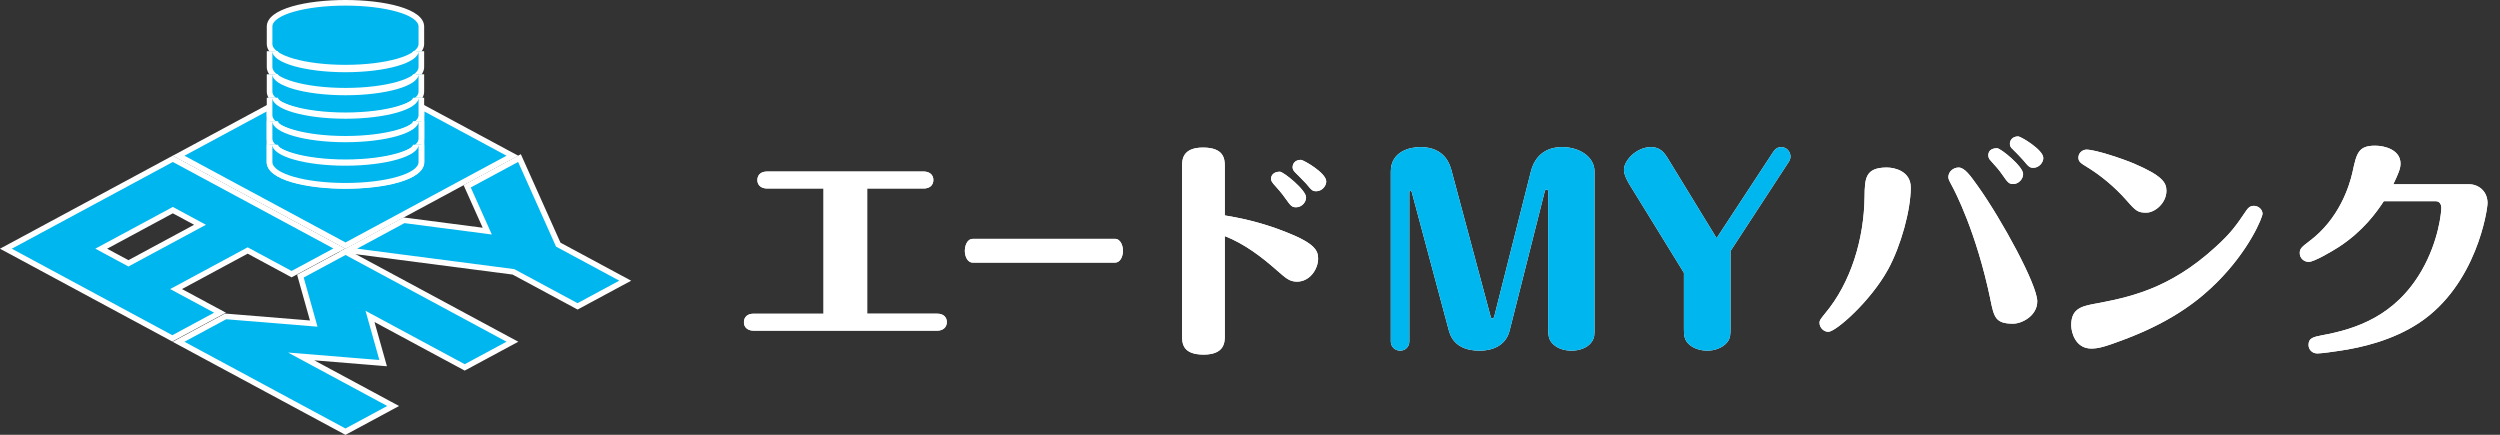 <svg width="322" height="56" viewBox="0 0 322 56" fill="none" xmlns="http://www.w3.org/2000/svg">
<rect x="0" y="0" width="322" height="56" fill="#333333" stroke="none"/>
<g clip-path="url(#clip0_2547_453)">
<path d="M111.694 40.402H120.723C121.439 40.402 121.95 40.792 121.95 41.482C121.95 42.172 121.439 42.589 120.723 42.589H97.043C96.327 42.589 95.816 42.172 95.816 41.514C95.816 40.797 96.327 40.407 97.043 40.407H106.072V24.277H98.775C98.059 24.277 97.548 23.855 97.548 23.202C97.548 22.485 98.059 22.095 98.775 22.095H118.991C119.707 22.095 120.218 22.512 120.218 23.17C120.218 23.887 119.707 24.277 118.991 24.277H111.694V40.407V40.402Z" fill="white"/>
<path d="M143.608 30.764C144.345 30.764 144.64 31.691 144.64 32.292C144.64 32.893 144.372 33.82 143.608 33.82H125.282C124.566 33.82 124.271 32.925 124.271 32.324C124.271 31.697 124.54 30.769 125.303 30.769H143.608V30.764Z" fill="white"/>
<path d="M157.754 43.248C157.754 44.027 157.754 45.672 155.033 45.672C152.311 45.672 152.253 44.206 152.253 43.248V21.4C152.253 20.651 152.253 19.007 154.943 19.007C157.633 19.007 157.754 20.446 157.754 21.4V27.744C159.339 28.013 162.24 28.524 165.736 29.931C169.384 31.37 169.774 32.297 169.774 33.314C169.774 34.632 168.726 36.276 167.052 36.276C166.094 36.276 165.615 35.828 164.483 34.837C162.45 33.04 160.266 31.396 157.754 30.405V43.248ZM168.221 25.436C168.221 26.063 167.652 26.696 166.936 26.696C166.399 26.696 166.246 26.517 165.562 25.557C165.083 24.867 164.604 24.33 164.009 23.671C163.919 23.55 163.709 23.313 163.709 23.044C163.709 22.506 164.13 22.116 164.846 22.116C165.293 22.116 168.226 24.451 168.226 25.436H168.221ZM170.821 23.37C170.821 23.971 170.253 24.63 169.537 24.63C169.058 24.63 168.937 24.509 168.252 23.671C168.015 23.402 167.089 22.475 166.815 22.206C166.636 22.027 166.488 21.816 166.488 21.547C166.488 21.131 166.757 20.588 167.562 20.588C167.863 20.588 170.821 22.264 170.821 23.37Z" fill="white"/>
<path d="M191.99 40.734C192.022 40.86 192.053 41.018 192.211 41.018C192.401 41.018 192.432 40.829 192.464 40.734L197.176 22.09C197.929 19.134 200.319 18.944 201.198 18.944C203.399 18.944 205.373 20.172 205.373 22.09V42.304C205.373 43.026 205.404 43.5 204.994 44.064C204.431 44.849 203.33 45.166 202.419 45.166C201.635 45.166 200.787 44.944 200.25 44.507C199.529 43.943 199.403 43.406 199.403 42.304V24.698C199.403 24.572 199.371 24.414 199.182 24.414C199.055 24.414 198.992 24.54 198.961 24.667L194.438 42.589C193.78 45.166 191.048 45.166 190.574 45.166C187.305 45.166 186.773 43.153 186.583 42.462L181.84 24.762C181.84 24.73 181.777 24.572 181.651 24.572C181.524 24.572 181.524 24.73 181.524 24.825V43.969C181.524 44.723 180.929 45.166 180.361 45.166C179.639 45.166 179.134 44.633 179.134 43.969V22.09C179.134 19.513 181.582 18.944 182.935 18.944C186.141 18.944 186.768 21.236 186.989 22.09L191.985 40.734H191.99Z" fill="white"/>
<path d="M209.853 23.724C209.79 23.597 209.163 22.622 209.163 21.869C209.163 20.704 210.732 18.944 212.68 18.944C213.875 18.944 214.407 19.761 214.754 20.298L221.098 30.674L228.384 19.576C228.542 19.355 228.795 18.949 229.422 18.949C230.08 18.949 230.617 19.482 230.617 20.177C230.617 20.367 230.522 20.646 230.459 20.741L222.888 32.339V42.304C222.888 43.026 222.888 43.532 222.478 44.064C221.883 44.818 220.814 45.166 219.903 45.166C219.277 45.166 218.397 45.008 217.734 44.507C216.887 43.88 216.887 43.121 216.887 42.304V35.138L209.853 23.724Z" fill="white"/>
<path d="M246.105 24.151C246.105 27.086 244.821 31.691 243.204 34.658C240.93 38.816 236.445 42.736 235.492 42.736C234.891 42.736 234.354 42.199 234.354 41.572C234.354 41.272 234.444 41.156 235.07 40.376C238.387 36.423 240.093 30.796 240.156 25.352C240.188 23.018 240.214 21.579 243.025 21.579C244.099 21.579 246.105 22.09 246.105 24.151ZM256.361 38.547C254.539 29.868 251.817 24.662 251.338 23.792C251.012 23.192 250.949 23.012 250.949 22.807C250.949 22.09 251.607 21.579 252.265 21.579C253.044 21.579 253.76 22.596 254.744 23.971C257.856 28.34 262.399 36.692 262.399 38.816C262.399 40.671 260.425 41.688 259.288 41.688C257.013 41.688 256.834 40.882 256.355 38.547H256.361ZM260.578 22.417C260.578 23.044 260.009 23.703 259.293 23.703C258.782 23.703 258.603 23.523 257.945 22.564C257.524 21.937 257.019 21.368 256.361 20.646C256.271 20.557 256.092 20.32 256.092 20.019C256.092 19.302 256.661 19.092 257.229 19.092C257.677 19.092 260.578 21.426 260.578 22.412V22.417ZM263.178 20.351C263.178 20.952 262.61 21.611 261.894 21.611C261.446 21.611 261.294 21.489 260.609 20.652C260.43 20.441 259.472 19.424 259.204 19.187C259.025 19.039 258.872 18.828 258.872 18.528C258.872 18.106 259.172 17.569 259.951 17.569C260.251 17.569 263.178 19.276 263.178 20.351Z" fill="white"/>
<path d="M269.554 39.174C274.039 38.336 279.33 37.351 285.4 31.781C287.343 30.016 288.032 29.03 289.349 27.081C289.617 26.691 289.886 26.511 290.275 26.511C290.902 26.511 291.412 26.991 291.412 27.529C291.412 27.976 289.738 32.197 285.49 36.418C283.694 38.184 280.346 41.208 273.528 43.754C271.075 44.681 270.27 44.892 269.343 44.892C267.337 44.892 266.774 42.826 266.774 41.899C266.774 40.012 267.758 39.506 269.554 39.174ZM273.892 25.795C272.307 23.998 270.512 22.564 268.959 21.605C267.974 21.005 267.7 20.826 267.7 20.288C267.7 19.687 268.237 19.271 268.748 19.271C269.885 19.271 273.444 20.467 274.85 21.068C278.467 22.622 279.035 23.492 279.035 24.572C279.035 26.158 277.54 27.386 276.466 27.386C275.392 27.386 275.15 27.239 273.897 25.8L273.892 25.795Z" fill="white"/>
<path d="M318.03 23.734C319.199 23.734 320.394 24.604 320.394 26.158C320.394 26.996 318.989 36.666 311.602 41.572C308.222 43.817 304.184 44.776 301.257 45.192C300.72 45.282 298.983 45.524 298.478 45.524C297.788 45.524 297.34 45.013 297.34 44.417C297.34 43.522 297.998 43.401 299.046 43.19C303.474 42.383 308.522 40.703 311.902 34.869C314.145 30.98 314.445 27.239 314.445 26.785C314.445 26.332 314.235 25.916 313.729 25.916H307.033C306.106 27.323 304.4 29.747 301.231 31.813C300.394 32.35 298.062 33.731 297.372 33.731C296.772 33.731 296.208 33.283 296.208 32.593C296.208 32.055 296.419 31.844 297.404 31.096C301.289 28.224 302.605 23.94 302.995 22.206C303.532 19.724 303.742 18.765 305.927 18.765C307.154 18.765 309.186 19.303 309.186 21.068C309.186 21.727 308.917 22.327 308.259 23.734H318.036H318.03Z" fill="white"/>
<path d="M111.694 40.402H120.723C121.439 40.402 121.95 40.792 121.95 41.482C121.95 42.172 121.439 42.589 120.723 42.589H97.043C96.327 42.589 95.816 42.172 95.816 41.514C95.816 40.797 96.327 40.407 97.043 40.407H106.072V24.277H98.775C98.059 24.277 97.548 23.855 97.548 23.202C97.548 22.485 98.059 22.095 98.775 22.095H118.991C119.707 22.095 120.218 22.512 120.218 23.17C120.218 23.887 119.707 24.277 118.991 24.277H111.694V40.407V40.402Z" fill="white"/>
<path d="M143.608 30.764C144.345 30.764 144.64 31.691 144.64 32.292C144.64 32.893 144.372 33.82 143.608 33.82H125.282C124.566 33.82 124.271 32.925 124.271 32.324C124.271 31.697 124.54 30.769 125.303 30.769H143.608V30.764Z" fill="white"/>
<path d="M157.754 43.248C157.754 44.027 157.754 45.672 155.033 45.672C152.311 45.672 152.253 44.206 152.253 43.248V21.4C152.253 20.651 152.253 19.007 154.943 19.007C157.633 19.007 157.754 20.446 157.754 21.4V27.744C159.339 28.013 162.24 28.524 165.736 29.931C169.384 31.37 169.774 32.297 169.774 33.314C169.774 34.632 168.726 36.276 167.052 36.276C166.094 36.276 165.615 35.828 164.483 34.837C162.45 33.04 160.266 31.396 157.754 30.405V43.248ZM168.221 25.436C168.221 26.063 167.652 26.696 166.936 26.696C166.399 26.696 166.246 26.517 165.562 25.557C165.083 24.867 164.604 24.33 164.009 23.671C163.919 23.55 163.709 23.313 163.709 23.044C163.709 22.506 164.13 22.116 164.846 22.116C165.293 22.116 168.226 24.451 168.226 25.436H168.221ZM170.821 23.37C170.821 23.971 170.253 24.63 169.537 24.63C169.058 24.63 168.937 24.509 168.252 23.671C168.015 23.402 167.089 22.475 166.815 22.206C166.636 22.027 166.488 21.816 166.488 21.547C166.488 21.131 166.757 20.588 167.562 20.588C167.863 20.588 170.821 22.264 170.821 23.37Z" fill="white"/>
<path d="M191.99 40.734C192.022 40.86 192.053 41.018 192.211 41.018C192.401 41.018 192.432 40.829 192.464 40.734L197.176 22.09C197.929 19.134 200.319 18.944 201.198 18.944C203.399 18.944 205.373 20.172 205.373 22.09V42.304C205.373 43.026 205.404 43.5 204.994 44.064C204.431 44.849 203.33 45.166 202.419 45.166C201.635 45.166 200.787 44.944 200.25 44.507C199.529 43.943 199.403 43.406 199.403 42.304V24.698C199.403 24.572 199.371 24.414 199.182 24.414C199.055 24.414 198.992 24.54 198.961 24.667L194.438 42.589C193.78 45.166 191.048 45.166 190.574 45.166C187.305 45.166 186.773 43.153 186.583 42.462L181.84 24.762C181.84 24.73 181.777 24.572 181.651 24.572C181.524 24.572 181.524 24.73 181.524 24.825V43.969C181.524 44.723 180.929 45.166 180.361 45.166C179.639 45.166 179.134 44.633 179.134 43.969V22.09C179.134 19.513 181.582 18.944 182.935 18.944C186.141 18.944 186.768 21.236 186.989 22.09L191.985 40.734H191.99Z" fill="#00B6EE"/>
<path d="M209.853 23.724C209.79 23.597 209.163 22.622 209.163 21.869C209.163 20.704 210.732 18.944 212.68 18.944C213.875 18.944 214.407 19.761 214.754 20.298L221.098 30.674L228.384 19.576C228.542 19.355 228.795 18.949 229.422 18.949C230.08 18.949 230.617 19.482 230.617 20.177C230.617 20.367 230.522 20.646 230.459 20.741L222.888 32.339V42.304C222.888 43.026 222.888 43.532 222.478 44.064C221.883 44.818 220.814 45.166 219.903 45.166C219.277 45.166 218.397 45.008 217.734 44.507C216.887 43.88 216.887 43.121 216.887 42.304V35.138L209.853 23.724Z" fill="#00B6EE"/>
<path d="M246.105 24.151C246.105 27.086 244.821 31.691 243.204 34.658C240.93 38.816 236.445 42.736 235.492 42.736C234.891 42.736 234.354 42.199 234.354 41.572C234.354 41.272 234.444 41.156 235.07 40.376C238.387 36.423 240.093 30.796 240.156 25.352C240.188 23.018 240.214 21.579 243.025 21.579C244.099 21.579 246.105 22.09 246.105 24.151ZM256.361 38.547C254.539 29.868 251.817 24.662 251.338 23.792C251.012 23.192 250.949 23.012 250.949 22.807C250.949 22.09 251.607 21.579 252.265 21.579C253.044 21.579 253.76 22.596 254.744 23.971C257.856 28.34 262.399 36.692 262.399 38.816C262.399 40.671 260.425 41.688 259.288 41.688C257.013 41.688 256.834 40.882 256.355 38.547H256.361ZM260.578 22.417C260.578 23.044 260.009 23.703 259.293 23.703C258.782 23.703 258.603 23.523 257.945 22.564C257.524 21.937 257.019 21.368 256.361 20.646C256.271 20.557 256.092 20.32 256.092 20.019C256.092 19.302 256.661 19.092 257.229 19.092C257.677 19.092 260.578 21.426 260.578 22.412V22.417ZM263.178 20.351C263.178 20.952 262.61 21.611 261.894 21.611C261.446 21.611 261.294 21.489 260.609 20.652C260.43 20.441 259.472 19.424 259.204 19.187C259.025 19.039 258.872 18.828 258.872 18.528C258.872 18.106 259.172 17.569 259.951 17.569C260.251 17.569 263.178 19.276 263.178 20.351Z" fill="white"/>
<path d="M269.554 39.174C274.039 38.336 279.33 37.351 285.4 31.781C287.343 30.016 288.032 29.03 289.349 27.081C289.617 26.691 289.886 26.511 290.275 26.511C290.902 26.511 291.412 26.991 291.412 27.529C291.412 27.976 289.738 32.197 285.49 36.418C283.694 38.184 280.346 41.208 273.528 43.754C271.075 44.681 270.27 44.892 269.343 44.892C267.337 44.892 266.774 42.826 266.774 41.899C266.774 40.012 267.758 39.506 269.554 39.174ZM273.892 25.795C272.307 23.998 270.512 22.564 268.959 21.605C267.974 21.005 267.7 20.826 267.7 20.288C267.7 19.687 268.237 19.271 268.748 19.271C269.885 19.271 273.444 20.467 274.85 21.068C278.467 22.622 279.035 23.492 279.035 24.572C279.035 26.158 277.54 27.386 276.466 27.386C275.392 27.386 275.15 27.239 273.897 25.8L273.892 25.795Z" fill="white"/>
<path d="M318.03 23.734C319.199 23.734 320.394 24.604 320.394 26.158C320.394 26.996 318.989 36.666 311.602 41.572C308.222 43.817 304.184 44.776 301.257 45.192C300.72 45.282 298.983 45.524 298.478 45.524C297.788 45.524 297.34 45.013 297.34 44.417C297.34 43.522 297.998 43.401 299.046 43.19C303.474 42.383 308.522 40.703 311.902 34.869C314.145 30.98 314.445 27.239 314.445 26.785C314.445 26.332 314.235 25.916 313.729 25.916H307.033C306.106 27.323 304.4 29.747 301.231 31.813C300.394 32.35 298.062 33.731 297.372 33.731C296.772 33.731 296.208 33.283 296.208 32.593C296.208 32.055 296.419 31.844 297.404 31.096C301.289 28.224 302.605 23.94 302.995 22.206C303.532 19.724 303.742 18.765 305.927 18.765C307.154 18.765 309.186 19.303 309.186 21.068C309.186 21.727 308.917 22.327 308.259 23.734H318.036H318.03Z" fill="white"/>
<path d="M23.027 44.028L23.585 43.696L29.061 40.745L40.411 41.672L38.695 35.559L44.496 32.429L65.997 44.012L59.859 47.316L47.66 40.75L49.35 46.763L38.79 45.904L50.609 52.269L50.051 52.601L44.496 55.589L23.027 44.028Z" fill="#00B6EE"/>
<path d="M44.496 32.84L65.239 44.012L59.859 46.91L59.827 46.894L55.457 44.544L47.081 40.033L48.861 46.367L37.1 45.408L49.845 52.275L49.877 52.29L44.496 55.189L26.255 45.366L23.785 44.033L23.754 44.017L29.134 41.119L40.895 42.078L39.116 35.744L44.496 32.846M44.496 32.023L44.154 32.208L38.774 35.106L38.263 35.38L38.421 35.939L39.922 41.277L29.192 40.402L28.982 40.386L28.792 40.486L23.412 43.385L22.232 44.022L23.412 44.655L23.443 44.67L25.912 46.004L44.154 55.826L44.496 56.011L44.839 55.826L50.219 52.928L51.398 52.29L50.219 51.658L50.188 51.642L40.474 46.409L48.803 47.089L49.835 47.173L49.556 46.178L48.234 41.477L55.115 45.182L59.485 47.532L59.517 47.548L59.859 47.732L60.201 47.548L65.581 44.649L66.761 44.017L65.581 43.385L44.839 32.213L44.496 32.029V32.023Z" fill="white"/>
<path d="M66.129 35.017L44.839 32.245L52.03 28.377L62.759 29.768L60.169 23.993L66.908 20.362L71.899 31.507L80.528 36.155L74.389 39.459L66.129 35.017Z" fill="#00B6EE"/>
<path d="M66.734 20.862L71.62 31.765L79.764 36.149L74.384 39.048L66.239 34.663L45.992 32.029L52.093 28.74L63.349 30.205L60.633 24.145L66.734 20.857M67.076 19.861L66.397 20.23L60.296 23.518L59.706 23.834L59.98 24.446L62.17 29.331L52.193 28.034L51.962 28.003L51.757 28.113L45.655 31.401L43.686 32.461L45.907 32.751L66.024 35.364L74.052 39.685L74.394 39.87L74.737 39.685L80.117 36.787L81.296 36.155L80.117 35.522L72.188 31.254L67.403 20.573L67.087 19.866L67.076 19.861Z" fill="white"/>
<path d="M0.758 32.034L22.227 20.467L22.427 20.541L43.696 31.997L37.558 35.306L31.898 32.255L22.68 37.219L28.339 40.27L22.201 43.58L0.758 32.034ZM16.541 33.92L25.76 28.956L22.259 27.07L13.04 32.034L16.541 33.92Z" fill="#00B6EE"/>
<path d="M22.259 20.862L42.938 32.002L37.558 34.9L31.898 31.855L21.916 37.23L27.576 40.275L22.195 43.174L1.521 32.034L6.902 29.136L22.232 20.878L22.264 20.862M16.541 34.326L26.523 28.951L22.259 26.654L12.277 32.029L16.541 34.326ZM22.259 20.045L21.916 20.23L21.885 20.246L6.554 28.503L1.174 31.401L-0.005 32.034L1.174 32.666L21.853 43.806L22.195 43.99L22.538 43.806L27.918 40.908L29.098 40.275L27.918 39.643L23.438 37.23L31.898 32.671L37.215 35.538L37.558 35.722L37.9 35.538L43.28 32.64L44.46 32.007L43.28 31.375L22.601 20.235L22.259 20.051V20.045ZM13.799 32.034L22.259 27.476L25.002 28.951L16.541 33.509L13.799 32.034Z" fill="white"/>
<path d="M22.996 20.056L34.694 13.759V20.235V20.867C34.694 22.875 39.743 23.961 44.491 23.961C49.24 23.961 54.294 22.875 54.294 20.867V13.759L65.992 20.061L44.491 31.639L22.991 20.056H22.996Z" fill="#00B6EE"/>
<path d="M54.657 14.36L65.239 20.056L44.502 31.227L23.759 20.056L34.336 14.36V20.23V20.862C34.336 23.234 39.6 24.319 44.497 24.319C49.393 24.319 54.657 23.239 54.657 20.862V18.639C54.657 18.639 54.657 18.639 54.657 18.633V14.36ZM53.936 13.153V18.707V20.867C53.936 22.375 49.703 23.602 44.497 23.602C39.29 23.602 35.057 22.375 35.057 20.867V19.513V13.158L33.994 13.732L23.417 19.429L22.238 20.061L23.417 20.694L44.16 31.865L44.502 32.05L44.844 31.865L65.581 20.694L66.761 20.061L65.581 19.429L54.999 13.732L53.936 13.158V13.153Z" fill="white"/>
<path d="M44.496 8.721C39.758 8.721 34.725 7.646 34.725 5.654V3.425C34.725 1.433 39.758 0.358 44.496 0.358C49.235 0.358 54.268 1.433 54.268 3.425V5.654C54.268 7.646 49.235 8.721 44.496 8.721Z" fill="#00B6EE"/>
<path d="M44.496 0.722C49.693 0.722 53.91 1.934 53.91 3.425V5.649C53.91 7.146 49.698 8.352 44.496 8.352C39.295 8.352 35.083 7.14 35.083 5.649V3.425C35.083 1.929 39.295 0.722 44.496 0.722ZM44.496 0C39.616 0 34.362 1.07 34.362 3.425V5.649C34.362 8.005 39.616 9.074 44.496 9.074C49.377 9.074 54.631 8.005 54.631 5.649V3.425C54.631 1.07 49.377 0 44.496 0Z" fill="white"/>
<path d="M44.496 11.688C39.758 11.688 34.725 10.613 34.725 8.621V6.598H35.447C35.447 7.578 38.89 8.943 44.496 8.943C50.103 8.943 53.552 7.578 53.552 6.598H54.273V8.621C54.273 10.613 49.24 11.688 44.502 11.688H44.496Z" fill="#00B6EE"/>
<path d="M53.91 6.598V8.621C53.91 10.118 49.698 11.325 44.496 11.325C39.295 11.325 35.083 10.113 35.083 8.621V6.598C35.083 8.094 39.295 9.301 44.496 9.301C49.698 9.301 53.91 8.089 53.91 6.598ZM53.188 6.598C53.188 7.193 50.23 8.584 44.496 8.584C38.763 8.584 35.805 7.193 35.805 6.598H34.362V8.621C34.362 10.977 39.616 12.046 44.496 12.046C49.377 12.046 54.631 10.977 54.631 8.621V6.598H53.188Z" fill="white"/>
<path d="M44.496 14.855C39.758 14.855 34.725 13.78 34.725 11.788V9.564H35.447C35.447 10.544 38.89 11.909 44.496 11.909C50.103 11.909 53.552 10.544 53.552 9.564H54.273V11.788C54.273 13.78 49.24 14.855 44.502 14.855H44.496Z" fill="#00B6EE"/>
<path d="M53.91 9.564V11.788C53.91 13.284 49.698 14.491 44.496 14.491C39.295 14.491 35.083 13.279 35.083 11.788V9.564C35.083 11.061 39.295 12.268 44.496 12.268C49.698 12.268 53.91 11.056 53.91 9.564ZM53.188 9.564C53.188 10.16 50.23 11.551 44.496 11.551C38.763 11.551 35.805 10.16 35.805 9.564H34.362V11.788C34.362 14.143 39.616 15.213 44.496 15.213C49.377 15.213 54.631 14.143 54.631 11.788V9.564H53.188Z" fill="white"/>
<path d="M44.496 17.88C39.758 17.88 34.725 16.805 34.725 14.813V12.584H35.447C35.447 13.564 38.89 14.929 44.496 14.929C50.103 14.929 53.552 13.564 53.552 12.584H54.273V14.813C54.273 16.805 49.24 17.88 44.502 17.88H44.496Z" fill="#00B6EE"/>
<path d="M53.91 12.589V14.813C53.91 16.309 49.698 17.516 44.496 17.516C39.295 17.516 35.083 16.304 35.083 14.813V12.589C35.083 14.086 39.295 15.292 44.496 15.292C49.698 15.292 53.91 14.08 53.91 12.589ZM53.188 12.589C53.188 13.185 50.23 14.576 44.496 14.576C38.763 14.576 35.805 13.185 35.805 12.589H34.362V14.813C34.362 17.168 39.616 18.238 44.496 18.238C49.377 18.238 54.631 17.168 54.631 14.813V12.589H53.188Z" fill="white"/>
<path d="M44.496 20.904C39.758 20.904 34.725 19.829 34.725 17.837V15.614H35.447C35.447 16.594 38.89 17.959 44.496 17.959C50.103 17.959 53.552 16.594 53.552 15.614H54.273V17.837C54.273 19.829 49.24 20.904 44.502 20.904H44.496Z" fill="#00B6EE"/>
<path d="M53.91 15.614V17.837C53.91 19.334 49.698 20.541 44.496 20.541C39.295 20.541 35.083 19.329 35.083 17.837V15.614C35.083 17.11 39.295 18.317 44.496 18.317C49.698 18.317 53.91 17.105 53.91 15.614ZM53.188 15.614C53.188 16.209 50.23 17.6 44.496 17.6C38.763 17.6 35.805 16.209 35.805 15.614H34.362V17.837C34.362 20.193 39.616 21.263 44.496 21.263C49.377 21.263 54.631 20.193 54.631 17.837V15.614H53.188Z" fill="white"/>
<path d="M44.496 23.929C39.758 23.929 34.725 22.854 34.725 20.862V18.639H35.447C35.447 19.619 38.89 20.984 44.496 20.984C50.103 20.984 53.552 19.619 53.552 18.639H54.273V20.862C54.273 22.854 49.24 23.929 44.502 23.929H44.496Z" fill="#00B6EE"/>
<path d="M53.91 18.639V20.862C53.91 22.359 49.698 23.566 44.496 23.566C39.295 23.566 35.083 22.354 35.083 20.862V18.639C35.083 20.135 39.295 21.342 44.496 21.342C49.698 21.342 53.91 20.13 53.91 18.639ZM53.188 18.639C53.188 19.234 50.23 20.625 44.496 20.625C38.763 20.625 35.805 19.234 35.805 18.639H34.362V20.862C34.362 23.218 39.616 24.288 44.496 24.288C49.377 24.288 54.631 23.218 54.631 20.862V18.639H53.188Z" fill="white"/>
</g>
<defs>
<clipPath id="clip0_2547_453">
<rect width="322" height="56" fill="white"/>
</clipPath>
</defs>
</svg>
